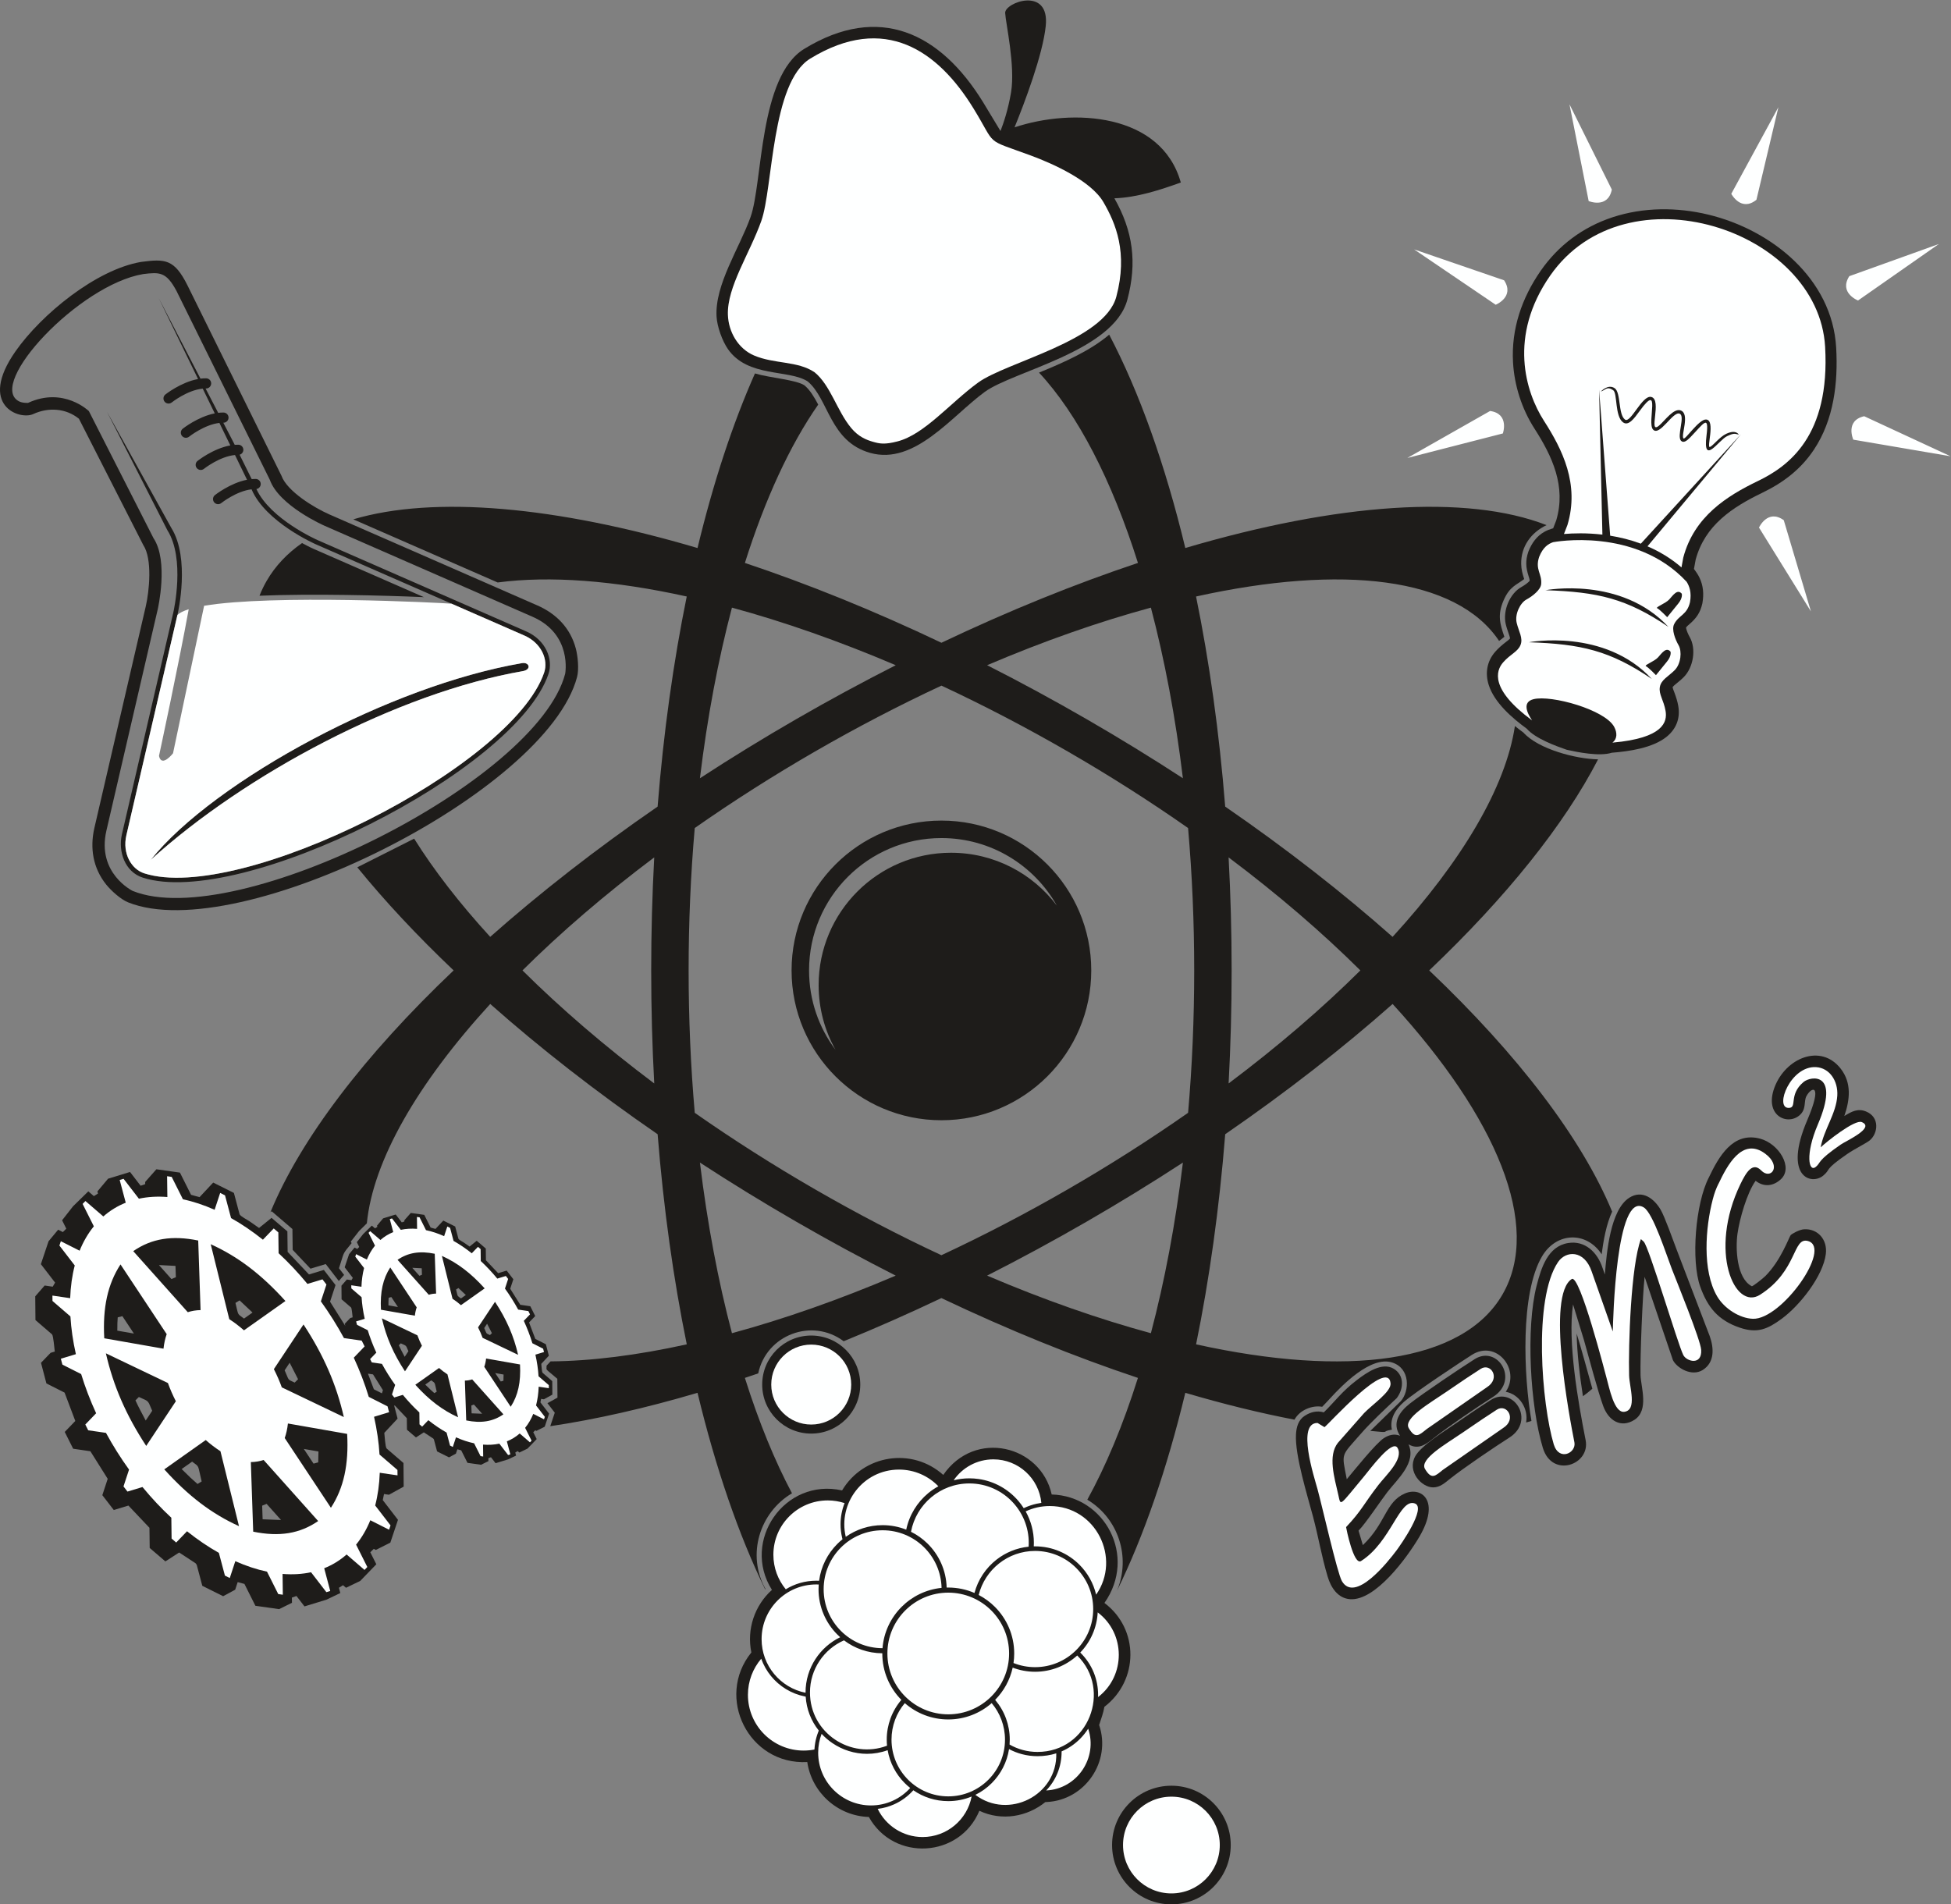 <?xml version="1.0" encoding="UTF-8" standalone="no"?>
<svg
   xmlns:dc="http://purl.org/dc/elements/1.1/"
   xmlns:cc="http://creativecommons.org/ns#"
   xmlns:rdf="http://www.w3.org/1999/02/22-rdf-syntax-ns#"
   xmlns:svg="http://www.w3.org/2000/svg"
   xmlns="http://www.w3.org/2000/svg"
   viewBox="0 0 763.733 745.547"
   height="745.547"
   width="763.733"
   xml:space="preserve"
   id="svg2"
   version="1.1"><rect x="0" y="0" width="763.733" height="745.547" fill="#808080" stroke="none"/><defs
     id="defs6" /><g
     transform="matrix(1.333,0,0,-1.333,0,745.547)"
     id="g10"><g
       transform="scale(0.1)"
       id="g12"><path
         id="path14"
         style="fill:#1e1c1a;fill-opacity:1;fill-rule:evenodd;stroke:none"
         d="m 3608.03,2411.01 c 144.88,108.81 274.88,220.68 386.91,331.93 -112.07,111.28 -242.03,223.17 -386.97,331.99 11.89,-218.81 11.91,-445.1 0.06,-663.92 z M 2149.49,1677.47 c 152.37,41.4 314.24,98.04 480.92,169.12 -195.45,99.15 -391.38,212.29 -574.96,332 21.78,-179.94 53.7,-348.44 94.04,-501.12 z M 1921.25,3074.9 c -144.9,-108.81 -274.89,-220.68 -386.92,-331.93 112.05,-111.28 242.02,-223.17 386.96,-332 -11.89,218.81 -11.91,445.11 -0.04,663.93 z m 843.42,504.48 c -249.84,-116.48 -498.63,-260.12 -724.43,-418.25 -24.01,-274.35 -23.97,-562.04 0.04,-836.38 225.56,-157.95 474.73,-301.85 724.31,-418.22 249.84,116.48 498.63,260.12 724.43,418.25 24.01,274.35 23.97,562.03 -0.04,836.38 -225.56,157.95 -474.72,301.85 -724.31,418.22 z m 615.12,229.06 c -152.39,-41.4 -314.26,-98.04 -480.94,-169.12 195.47,-99.15 391.38,-212.3 574.96,-332 -21.78,179.94 -53.69,348.44 -94.02,501.12 z m 218.26,-1546.6 c 180.84,124.57 345.84,253.44 491.6,382.55 304.9,-333.2 439.39,-650.98 322.85,-852.83 -116.54,-201.85 -459,-244.26 -900,-146.8 38.96,190.8 68.09,398.14 85.55,617.08 z m -699.26,-415.23 c 195.74,99.27 391.19,212.11 575.02,331.98 -21.78,-179.93 -53.67,-348.44 -94.02,-501.12 -152.39,41.41 -314.28,98.03 -481,169.14 z M 2630.47,3639.3 c -195.73,-99.27 -391.19,-212.11 -575.02,-331.99 21.78,179.94 53.69,348.45 94.02,501.13 152.4,-41.41 314.28,-98.03 481,-169.14 z M 2764.63,3183 c 243.03,0 440.04,-197.02 440.04,-440.04 0,-243.04 -197.01,-440.05 -440.04,-440.05 -243.03,0 -440.05,197.01 -440.05,440.05 0,243.02 197.02,440.04 440.05,440.04 z M 4676.19,1514.34 c -8.75,-7.66 -17.95,-14.99 -27.62,-21.97 -9.31,59.56 -17.28,125.42 -18.47,184.12 16.4,-53.68 30.9,-108.05 46.09,-162.15 z m -3638.7,2553.43 c 236.71,70.29 595.08,38.6 1010.9,-84.26 46.43,192.81 103.39,365.63 168.66,512.72 42.84,-13.02 123.38,-18.84 145.93,-35.47 16.06,-13.77 28.16,-33.89 39.79,-56.07 -82.84,-118.8 -155.89,-277.11 -215.27,-464.98 184.73,-61.66 378.84,-140.09 577.18,-234.44 198.31,94.32 392.41,172.79 577.1,234.45 -76.76,242.92 -176.41,436.42 -290.51,558.97 71.86,29.36 150.59,64.14 206.03,111.45 88.52,-168.66 164.52,-381.52 223.54,-626.63 446.25,131.84 826.35,158.71 1060.9,67.22 -45.04,-21.32 -75.69,-62.54 -74.49,-114.49 0.35,-15.99 3.67,-28 8.75,-43.89 -22.41,-17.74 -42.48,-20.79 -60.82,-63.47 -17.99,-41.9 -10.41,-68.13 2.67,-106.05 -5.21,-4.03 -10.39,-7.99 -15.49,-12.24 -125.31,187.82 -460.99,225.34 -889.94,130.53 38.97,-190.8 68.13,-398.07 85.57,-617.02 180.9,-124.59 345.82,-253.49 491.58,-382.63 204.47,223.44 332.32,439.93 359.24,619.2 8.42,-6.82 16.82,-13.22 24.92,-19.14 44.77,-49.52 155.8,-77.7 219.3,-78.7 -99.2,-191.99 -269.65,-404.85 -495.94,-619.89 261.7,-248.68 448.73,-494.46 537.21,-708.39 -17.17,-37.31 -25.67,-84.86 -30.65,-125.47 -44.43,68.09 -132.5,65.98 -175.06,-5.73 -64.47,-108.59 -54.25,-351.07 -31.23,-483.54 -5.17,-1.58 -10.41,-3.1 -15.68,-4.59 7.34,40.68 -19.57,82.82 -59.79,90.19 44.4,65.3 -27.55,154.18 -99.55,108.4 -27.55,-17.53 -167.05,-109.29 -199.96,-138.53 -23.84,-21.15 -41.95,-49.03 -34.86,-81.15 -36.52,-5.49 3.16,-10.19 -63.28,-3.59 l 89.49,87.37 c 25.9,29.52 28.36,96.05 -25.1,113.42 -63.36,20.56 -148.86,-68.66 -181.38,-104.06 -7.8,-8.48 -15.73,-17.1 -24.42,-25.89 -30.58,5.35 -66.6,-10.39 -81.33,-37.87 -101.93,19.62 -209.21,45.96 -320.62,78.88 -53.89,-223.74 -121.93,-420.59 -200.7,-581.499 41.7,99.349 3.78,212.959 -87.05,267.619 54.19,98.41 104.33,217.52 148.63,357.68 -184.73,61.66 -378.83,140.1 -577.18,234.45 -96.86,-46.07 -192.71,-88.36 -286.96,-126.76 -92.94,69.72 -227.1,18.78 -250.91,-94.39 -13.12,-4.52 -26.2,-8.95 -39.23,-13.3 41.49,-131.29 88.09,-244.22 138.36,-338.87 -94.57,-56.01 -134.14,-179.84 -77.84,-281.09 l -1,-1.019 c -77.88,160.109 -145.19,355.429 -198.58,577.189 -153,-45.2 -298.2,-78.05 -432.45,-98.03 l 13.26,39.62 -21.54,27.96 29.46,16.26 -0.48,55.43 c -39.2,33.8 -30.88,22.2 -31.6,38.49 l 11.71,12.56 c 119.56,0.98 254.44,17.91 400.07,50.09 -38.96,190.8 -68.12,398.08 -85.58,617.02 -180.89,124.6 -345.82,253.49 -491.58,382.63 -214.14,-233.99 -344.24,-460.39 -362.37,-644.37 l -22.81,-22.51 -24.23,-30.97 2.32,-4.62 c -29.32,-35.32 -20.8,-25.08 -37.092,-73.73 l 15.062,-19.55 -15.59,-17.86 -38.363,49.74 -44.758,-13.58 -52.312,55.26 -0.758,61.19 -61.019,52.28 -3.493,-2.82 c 88.2,214.32 275.513,460.74 537.893,710.08 -107.44,102.09 -202.25,203.69 -282.87,302.8 l 166.97,84.15 c 58.23,-93.08 133.36,-190.07 223.35,-288.41 145.76,129.12 310.75,257.98 491.6,382.56 17.46,218.94 46.59,426.27 85.55,617.07 -212.8,47.03 -402.64,61.48 -555.23,41.18 l -424.05,185.45 z m 1727.14,-936.1 c 145.6,0 272.48,-80.07 339.08,-198.56 -70.92,94.38 -183.81,155.43 -310.95,155.43 -214.68,0 -388.72,-174.03 -388.72,-388.71 0,-69.08 18.05,-133.93 49.64,-190.15 -48.82,64.98 -77.76,145.74 -77.76,233.28 0,214.67 174.03,388.71 388.71,388.71 z M 783.09,3887 c 25.269,43.77 60.289,80.72 103.976,111.06 20.059,-10.98 33.789,-17.05 34.559,-17.38 l 323.295,-141.47 c -118.74,5.13 -329.471,10.59 -482.846,4.16 5.918,15.04 12.91,29.59 21.016,43.63 v 0" /><path
         id="path16"
         style="fill:#1e1c1a;fill-opacity:1;fill-rule:evenodd;stroke:none"
         d="m 3243.55,885.48 c 0.02,-0.152 0.04,-0.3 0.04,-0.441 102.04,-76.867 100.79,-227.398 -0.33,-304.84 -3.28,-18.879 -9.63,-35.347 -15.45,-53.371 36.27,-106.848 -41.09,-220.738 -153.88,-226.25 l -4.22,-0.199 c -52.48,-42.809 -127.7,-56.777 -193.61,-25.527 -57.69,-138.61 -251.35,-149.973 -324.55,-18.211 -92.2,3.011 -167.75,72.031 -180.85,161.328 -172.12,-9.098 -270.84,190.422 -164.2,321.832 -14.17,69.051 10.05,138.418 60.44,183.808 -90.67,143.561 37.02,329.811 205.97,292.121 63.06,105.38 205.9,127.36 297.14,45.51 92.97,135.07 286.36,87.04 318.47,-57.45 156.17,-4.47 251.17,-180.94 155.03,-318.31 z m -861.24,785.13 c 79.53,0 144,-64.47 144,-144 0,-79.52 -64.47,-143.99 -144,-143.99 -79.53,0 -144,64.47 -144,143.99 0,79.53 64.47,144 144,144 z M 3440.02,348.469 c 96.21,0 174.24,-78 174.24,-174.227 C 3614.26,78.012 3536.23,0 3440.02,0 c -96.23,0 -174.24,78.012 -174.24,174.242 0,96.227 78.01,174.227 174.24,174.227 v 0" /><path
         id="path18"
         style="fill:#1e1c1a;fill-opacity:1;fill-rule:evenodd;stroke:none"
         d="m 2372.13,4472.63 c 61.88,-52.24 64.42,-176.13 183.16,-209.71 130.77,-36.96 239.85,108.56 336.86,179.3 83.14,60.62 378.1,119.03 418.53,270.64 29.09,109.03 16.51,201.43 -38.06,297.74 66.05,2.2 134.78,24.69 195.02,46.4 -57.58,204.45 -317.19,219.01 -488.25,161.98 28.81,70.88 82.82,212.45 91.61,297.85 12.09,117.44 -120.9,69.08 -119.16,38 1.71,-31.09 30.21,-155.44 17.26,-233.16 -8.44,-50.54 -22.32,-91.21 -31.01,-113.48 l -51.2,84.77 c -125.26,203.54 -305.01,291.19 -525.13,156.48 -133.62,-81.78 -121.44,-392.05 -157.6,-493.79 -32.45,-91.27 -105.41,-198.39 -99.85,-292.81 1.73,-29.32 16.61,-70.85 33.27,-94.99 58.23,-84.36 179.62,-59.13 234.55,-95.22 v 0" /><path
         id="path20"
         style="fill:#feffff;fill-opacity:1;fill-rule:evenodd;stroke:none"
         d="m 3027.81,5136.01 c 65.63,-24.18 176.15,-74.27 212.42,-136.44 36.27,-62.18 72.54,-148.53 38.01,-278.06 -34.55,-129.53 -322.97,-191.71 -405.87,-252.16 -82.9,-60.44 -157.16,-151.98 -236.61,-172.7 -38,-9.91 -52.75,-6.67 -71.34,-1.41 -20.26,5.73 -43.48,15.01 -65.1,41.13 -41.44,50.08 -60.45,125.21 -107.08,163.21 -49.7,33.89 -117.96,23.88 -177.76,49.36 -46.82,19.95 -75.24,69.28 -76.91,119.49 -2.74,82.06 63.87,179.31 98.23,275.98 34.35,96.68 29.15,406.41 143.49,476.39 219.49,134.33 375.97,21.98 478.99,-145.44 70.76,-114.98 29.42,-87.73 169.53,-139.35 v 0" /><path
         id="path22"
         style="fill:#1e1c1a;fill-opacity:1;fill-rule:evenodd;stroke:none"
         d="m 3446.64,5067.8 c 0,0 -35.39,126.08 -202.93,155.43 -120.31,21.09 -224.14,-7.7 -273.1,-25.61 l -1.94,-4.59 c 10.2,-3.87 20.49,-7.57 30.8,-11.23 153.15,9.65 326.19,-62.7 326.74,-62.92 -119.84,36.63 -216.8,54.49 -298.75,52.98 4,-1.43 7.99,-2.88 11.95,-4.34 70.8,-26.09 176.49,-74.75 222.58,-139.81 30.43,-0.12 89.73,5.88 184.65,40.09 v 0" /><path
         id="path24"
         style="fill:#1e1c1a;fill-opacity:1;fill-rule:evenodd;stroke:none"
         d="m 5018.07,2134.4 c 28.84,60.31 70.15,135.89 150.78,114.4 54.92,-14.65 98.28,-84.77 60.92,-119.2 -22.52,-20.74 -50.02,-23.52 -74.07,-4.54 -25.52,-35.23 -47.3,-112.59 -53.28,-155.27 -6.05,-43.42 -2.85,-131 41.86,-154.24 2.77,-1.44 33.67,23.44 40.19,29.97 45.65,45.59 69.75,114.95 74.08,119.83 3.64,4.09 25.43,16.54 39.61,17.34 39.65,2.23 68.99,-29.91 63.68,-72.67 -7.99,-64.36 -76,-150.88 -129.54,-190.13 -41.54,-30.44 -71.23,-43.84 -123.49,-26.03 -62.79,21.38 -93.83,59.13 -115.7,119.96 -27.62,76.8 -14.16,244.44 24.96,320.58 z m -311.92,-265.26 6.78,-19.26 c 5.33,64.32 15.9,189.93 71.78,225.47 38.14,24.26 72.93,-2.53 92.09,-35.26 12.03,-20.55 36.7,-90.22 46.77,-116.63 l 97.39,-254.77 c 12.28,-34.42 14.96,-76.66 -20.32,-99.09 -32.28,-20.53 -76.19,5.45 -87.79,28.75 l -83.1,244.7 c -6.12,-52.47 -13.52,-235.14 -12.02,-288.97 0.96,-34.59 25.71,-103.28 -18.1,-131.14 -39.28,-24.96 -75.98,-2.59 -91.74,41.17 -16.76,46.49 -41.44,141.1 -56.19,192.77 l -32.15,105.22 c -16.35,-108.82 14.53,-285.22 36.91,-398.63 14.32,-72.57 -98.26,-112.95 -125.64,-22.75 -37.07,122.08 -50.53,351.33 -18.14,476.77 13.45,52.13 32.61,114.92 92.18,124.79 49.85,8.26 86.45,-27.45 101.29,-73.14 z m -328.26,-387.78 c 66.9,42.52 132.54,-60.94 54.63,-110.47 -43.85,-27.89 -134.22,-89.07 -174.53,-121.18 -14.86,-11.82 -28.93,-24.92 -49.03,-25.08 -34.08,-0.28 -77.36,46.47 -53.04,91.1 17.34,31.87 88.34,75.55 118.51,96.27 34.14,23.43 68.52,47.14 103.46,69.36 z m 1038.26,833.99 c 21.23,13.01 39.26,23.3 63.87,13.26 40.92,-16.72 35.19,-64.39 10.74,-84.83 -9.63,-8.07 -44.47,-25.04 -66.27,-40.1 -70.84,-48.95 -46.17,-43.15 -70.33,-63.38 -34.3,-28.71 -118.81,-5.09 -46.64,163.38 45.82,106.96 13.11,98.93 -2.58,70.22 -8.59,-15.71 0.88,-38.71 -20.88,-56.91 -36.29,-30.38 -103.53,0.28 -73.1,82.03 32.28,86.81 136.48,130.75 194.94,54.87 32.17,-41.74 26.66,-90.91 10.25,-138.54 z M 4111.41,1376.3 c -24.57,37.53 -1.82,70.38 28.77,94.38 38.57,30.26 147.4,103.25 190.19,130.47 67.09,42.66 133.09,-60.6 54.08,-110.82 -45.9,-29.19 -131.11,-86.84 -173.45,-120.49 -21.55,-17.13 -44.32,-36.39 -74.57,-18.79 23.78,-53.5 -32.78,-102.15 -61.94,-139.88 -20.11,-26.03 -64.55,-93.18 -84.94,-113.57 l 12.68,-42.52 c 68.08,64.67 65.99,126.84 123.69,151.78 47.71,20.62 105.06,-20.59 42.07,-127.57 -36.13,-61.36 -129.06,-188.329 -203.17,-183.001 -36.28,2.602 -56.36,34.313 -65.84,66.031 -18.53,62.09 -26.81,115.26 -43.12,176.72 -16.06,60.6 -53.59,180.16 -49.98,241.56 1.27,21.4 6.91,42.38 26.25,54.67 17.19,10.93 36.01,15.54 55.37,9.65 34.16,33.41 52.75,61.1 97.66,95.28 27.34,20.82 73.08,53.51 107.54,33.01 30.72,-18.27 30.97,-57.13 9.08,-86.35 -34.14,-32.17 -74.98,-69.77 -105.32,-104.63 -58.82,-67.64 -57.01,-53.61 -41.4,-133.57 21.07,25.18 85.84,106.01 109,120.73 14.87,9.45 30.61,13.62 47.35,6.91 v 0" /><path
         id="path26"
         style="fill:#feffff;fill-opacity:1;fill-rule:evenodd;stroke:none"
         d="m 5042.58,1785.84 c -44.36,75.79 -34.16,202.63 -12.85,284.45 4.66,18.13 10.35,33.45 16.79,45.99 l -0.09,-0.47 c 24.82,52.35 69.31,139.44 137.36,88.93 49.84,-37 16.31,-78.06 -11.7,-49.32 -24.94,25.6 -43.81,-4.19 -61.13,-40.2 -94.87,-197.1 -17,-372.31 57.54,-324.92 111.32,70.78 95.21,170.62 140.97,157.86 71.99,-20.05 -77.56,-231.02 -161.76,-228.36 -38.32,1.2 -83.67,29.4 -105.13,66.04 z m -479.61,-435.35 c -35.43,118.16 -61.25,426.82 12.44,535.89 22.93,33.96 77.15,36.68 98.91,-27.98 l 61.93,-175.95 c 0.68,29.29 9.14,414.01 90.94,364.42 27.42,-16.61 66.33,-139.13 82.36,-180.6 13.97,-36.07 84.65,-209.08 86.23,-237.94 2.58,-46.44 -42.97,-34.21 -52.58,-14.87 -16.46,33.08 -100.88,318.16 -116.15,332.85 l -8.3,7.49 c -29.41,-78.57 -37.03,-311.76 -34.61,-400.66 0.94,-34.38 24.38,-101.5 -14.08,-106.53 -30.22,-3.96 -44.14,71.25 -52.21,99.55 -3.03,10.6 -78.46,305.45 -102.15,290.38 -74.96,-47.66 -6.72,-405.67 7.8,-479.57 6.07,-30.82 -44.57,-56.73 -60.53,-6.48 z m -167.05,102.52 c 29.22,18.58 59.18,-27.95 18.57,-53.77 L 4237.05,1276 c -21.35,-17.01 -32.81,-30.49 -52.38,2.91 -16.82,28.73 62.28,73.48 108.79,105.39 45.68,31.41 79.78,54.29 102.46,68.71 z m -47.52,119.78 c 29.51,18.77 59.55,-27.71 18.03,-54.11 L 4190.1,1396.14 c -22.62,-17.91 -33.65,-30.6 -53.09,2.61 -16.74,28.59 63.19,74.01 108.97,105.5 45.58,31.35 79.76,54.14 102.42,68.54 z m 998.32,650.54 c 16.83,16.08 100.04,82.58 120.58,74.17 40.49,-16.53 -45.84,-55.07 -61.91,-66.17 -70.9,-49.01 -57.17,-52.18 -72.79,-65.26 -20.84,-17.45 -32.13,35.81 5.8,124.39 66.56,155.41 -20.47,142.74 -41.94,124.79 -45.8,-38.31 -16.21,-77.23 -44.86,-76.08 -40.41,1.63 6.6,124.08 81.54,119.74 39.63,-2.3 65.02,-40.41 62.37,-83.95 -3.24,-52.83 -39.59,-99.82 -48.79,-151.63 z M 3940.7,949.41 c -13.32,22.762 -58.04,220.37 -71.58,269.91 -9.69,35.52 -62.23,195.39 0.14,194.48 l 20.31,-12.25 c 11.93,8.17 186.78,204 193.98,128.88 2.41,-24.98 -52.51,-61.39 -78.45,-88.34 l 0.27,0.17 -76.52,-86.85 c -29.57,-38.02 -10.59,-100.62 1.42,-153.31 7.66,-33.66 1.53,-33.91 76.86,56.5 16.03,19.25 81.5,108.38 96.91,82.05 18.95,-32.37 -33.75,-79.92 -56.15,-108.93 -43.89,-56.83 -48.87,-75.02 -94.9,-123.7 0.58,-4.5 22.4,-113.372 43.94,-99.67 88.7,56.39 112.72,185.37 158.05,169.11 34.98,-12.54 -42.13,-122.23 -53.87,-137.9 -25.43,-34.01 -122.03,-155.681 -160.41,-90.15 v 0" /><path
         id="path28"
         style="fill:#1e1c1a;fill-opacity:1;fill-rule:evenodd;stroke:none"
         d="m 4483.77,3452.74 c -43.36,31.55 -95.33,76.66 -111.89,128.58 -11.14,34.86 -5.14,69.94 19.14,97.56 9.29,10.58 19.25,19.16 30.31,27.78 3.59,2.82 10.15,7.48 12.93,11.05 0.1,0.12 0.17,0.23 0.25,0.35 -0.17,2.76 -2.11,8.44 -2.85,10.63 -3.52,10.49 -7.27,20.44 -9.8,31.28 -9.16,38.95 11.48,90.35 47.07,109.63 5.66,3.06 18.63,11.61 23.26,17.87 -0.24,4.75 -1.99,9.51 -3.4,13.95 -8.03,25.31 -9.36,44.79 -0.76,70.56 l 0.33,0.98 0.37,0.95 c 9.47,23.96 24.06,44.62 46.88,57.38 7.48,4.18 15.21,7.16 23.41,9.53 0.67,0.19 1.37,0.37 2.09,0.56 l 9.12,23.55 c 29.22,99.43 -11.11,187.04 -64.18,269.58 -36.93,57.45 -58.96,126.17 -62.79,194.3 -5.53,97.95 25.78,189.05 81.35,269.05 52.07,75 124.34,128.54 210.98,157.08 90.39,29.77 189.12,29.92 281.17,7.72 185.95,-44.84 363.9,-188.21 375.47,-390.68 5.88,-102.92 -6.9,-211.65 -65.18,-299.35 -38.5,-57.91 -89.9,-96.98 -151.84,-126.87 -88.73,-42.82 -168.43,-95.81 -195.6,-196.31 l -5,-27.54 c 0.98,-1.28 1.95,-2.53 2.79,-3.65 5.02,-6.84 9.51,-13.78 13.24,-21.43 11.59,-23.81 13.34,-49.14 8.79,-75 l -0.17,-1.02 -0.24,-1 c -6.13,-26.46 -17.44,-42.38 -37.52,-59.76 -3.51,-3.05 -7.48,-6.19 -10.17,-10.12 0.68,-7.76 7.26,-21.83 10.49,-27.39 20.23,-35 11.03,-89.64 -17.15,-118.07 -7.83,-7.91 -16.23,-14.45 -24.71,-21.55 -1.78,-1.48 -6.39,-5.31 -7.99,-7.57 0,-0.14 0.02,-0.28 0.02,-0.43 0.51,-4.49 3.67,-11.89 5.28,-16.17 4.9,-13.13 8.92,-25.66 11.32,-39.54 6.21,-35.96 -6.13,-67.5 -34.72,-90.37 -40.67,-32.54 -108.99,-42.51 -160.47,-46.53 -36.31,-11.56 -100.8,1.69 -130.2,8.22 l -2.09,0.46 -2.03,0.7 c -28.45,9.79 -90.41,32.2 -115.31,61.05 v 0" /><path
         id="path30"
         style="fill:#feffff;fill-opacity:1;fill-rule:evenodd;stroke:none"
         d="m 4489.86,3706.73 c 0.65,0.1 221.68,42.3 360.92,-107.77 -123.16,83.5 -207.23,102.63 -360.92,107.77 z m 48.89,152.85 c 0.64,0.11 221.66,42.3 360.92,-107.77 -123.19,83.51 -207.23,102.64 -360.92,107.77 z m 400,-10.22 c 0,0 3.75,-12 -10.49,-29.25 -14.26,-17.26 -32.24,-39.75 -32.24,-39.75 0,0 -22.52,23.25 -29.26,26.24 -6.76,3.01 24.37,13.89 35.25,25.88 10.88,12 24.01,31.88 36.74,16.88 z m -32.99,-170.25 c 0,0 3.75,-12 -10.51,-29.25 -14.25,-17.25 -32.24,-39.75 -32.24,-39.75 0,0 -22.5,23.25 -29.26,26.25 -6.74,3 24.38,13.88 35.25,25.87 10.88,12 24.01,31.88 36.76,16.88 z m -344.82,321.54 c -13.69,-4.73 -29.49,-14.2 -40.98,-43.25 -12.4,-37.23 8.63,-49.24 6,-79.5 -1.49,-17.24 -25.49,-36 -43.5,-45.75 -17.99,-9.75 -34.49,-42.75 -28.5,-68.25 6,-25.5 19.5,-45.01 11.25,-65.26 -8.26,-20.25 -29.25,-26.25 -51.01,-51 -21.35,-24.3 -39.22,-78.97 85.04,-170.38 -14.73,21.61 -29.71,53.8 4.22,62.28 52.32,13.08 209.98,-30.98 236.83,-81.24 9.59,-17.95 8.89,-35.53 -4.98,-46.35 150.3,13.18 161.39,61.38 155.92,93.01 -5.6,32.46 -20.39,48.56 -16.84,70.14 3.56,21.57 25.26,31.16 43.7,49.76 18.43,18.6 21.62,55.36 11.36,73.08 -10.25,17.72 -20.91,46.26 -13.18,61.75 13.57,27.16 37.79,26.41 46.66,64.63 5.12,29.13 -1.76,47.06 -9.86,60.02 -150.65,162.35 -390.86,116.53 -392.13,116.31 v 0" /><path
         id="path32"
         style="fill:#feffff;fill-opacity:1;fill-rule:evenodd;stroke:none"
         d="m 5474.45,4370.59 253.52,-117.55 -285.47,48.69 c 0,0 -24.92,55.89 31.95,68.86 z m -43.67,411.32 263.01,94.47 -237.36,-165.92 c 0,0 -57.02,22.25 -25.65,71.45 z m -272.71,224.38 64.47,271.91 -138.34,-254.41 c 0,0 28.5,-54.17 73.87,-17.5 z m -424.69,29.98 -124.32,250.28 56.33,-284.06 c 0,0 56.54,-23.42 67.99,33.78 z m -316.35,-266.48 -264.3,90.76 239.65,-162.57 c 0,0 56.7,23.06 24.65,71.81 z m -41.13,-383.8 -243.01,-138 280.51,72 c 0,0 20.25,57.75 -37.5,66 z m 862.44,-320.76 79.75,-267.83 -152.5,246.19 c 0,0 25.39,55.68 72.75,21.64 z m -537.21,377.88 c 0.04,0.08 21.1,23.22 40.8,9.62 18.54,-12.8 9.67,-76.64 30.16,-92 16.29,-12.22 50.39,72.58 76.87,66.5 33.5,-7.68 -10.62,-113.25 23.44,-83.93 17.15,14.76 42.6,51.52 62.97,44.4 28.58,-9.97 -0.06,-74.05 8.58,-82.41 5,-4.84 45.44,56.86 66.19,55.69 28.84,-1.63 0.04,-85.68 11.66,-80.56 9.39,4.14 27.99,29.32 47.44,38.46 29.18,13.7 36.91,-2.24 36.95,-2.28 -11.09,2.24 -12.81,5.57 -34.22,-4.49 -24.96,-11.72 -71.79,-88.67 -60.52,1.48 8.12,64.93 -8.97,34.99 -47.52,-4.86 -10.57,-10.92 -19.98,-17.32 -26.94,-10.59 -14.22,13.75 13.32,73.8 -4.9,80.15 -19.71,6.88 -58.85,-68.72 -77.89,-46.55 -18.18,21.13 25.41,142.92 -39.04,54.34 -16.41,-22.56 -33.01,-45.34 -49.05,-33.31 -24.31,18.24 -15.93,85.36 -28.71,94.19 -18.32,12.64 -22.34,0.77 -36.27,-3.85 z m -149.06,340.04 c -123.3,-177.54 -72.01,-342 -18.01,-426 54.01,-84 105,-186 69.01,-306 l -10.26,-26.47 c 26.78,2.26 66.86,3.55 112.89,-1.82 l -9.7,425.76 32.55,-428.92 c 28.83,-4.63 59.4,-12.02 90.08,-23.41 l 294.36,321.82 -274.85,-329.64 c 34.3,-14.71 68.34,-34.76 99.83,-61.91 l 5.21,28.65 c 32.03,121.13 128.81,181.44 218.75,224.84 89.93,43.4 212.87,131.8 197.86,394.34 -19.69,344.38 -584.65,529.99 -807.72,208.76 v 0" /><path
         id="path34"
         style="fill:#1e1c1a;fill-opacity:1;fill-rule:evenodd;stroke:none"
         d="m 389.68,2976.42 c 0,0 -106.172,51.49 -77.219,176.97 28.957,125.48 150.836,650.49 150.836,650.49 0,0 32.558,140.99 -12.484,208.55 L 260.98,4385.65 c 0,0 -74,72.4 -178.562,24.13 0,0 -16.055,-1.19 -27.305,4.89 -93.867,50.71 176.282,341.51 365.36,373.42 48.023,5.63 67.629,7.32 98.066,-50.05 91.125,-184.8 182.379,-369.52 273.844,-554.15 27.269,-76.48 159.781,-134.6 159.781,-134.6 0,0 493.836,-215.94 611.756,-267.68 117.92,-51.75 95.77,-167.65 95.77,-167.65 -83.42,-316.48 -966.389,-759.72 -1270.01,-637.54 z m -18.547,163.53 c -12.477,-54.06 15.129,-99.81 52.285,-111.77 281.09,-90.46 1079.912,310.97 1174.552,589.49 12.94,38.08 -8.35,87.01 -58.09,108.8 l -612.208,267.89 c -1.734,0.77 -148.047,65.16 -188.922,161.55 -44.613,-5.18 -88.789,-40.29 -88.926,-40.39 -6.472,-5.15 -15.894,-4.08 -21.039,2.4 -5.14,6.47 -4.066,15.89 2.403,21.03 0.144,0.12 44.496,35.36 94.222,45.04 l -35.305,72.66 c -45.402,-4.18 -91.14,-40.52 -91.281,-40.64 -6.469,-5.14 -15.89,-4.07 -21.035,2.41 -5.148,6.47 -4.074,15.88 2.402,21.03 0.145,0.12 45.684,36.3 96.204,45.42 l -32.094,66.05 c -44.633,-5.17 -88.84,-40.3 -88.981,-40.4 -6.472,-5.15 -15.89,-4.08 -21.039,2.4 -5.14,6.47 -4.066,15.89 2.403,21.03 0.148,0.12 44.367,35.25 93.996,45 l -35.321,72.68 c -45.316,-4.29 -90.894,-40.5 -91.039,-40.62 -6.468,-5.14 -15.886,-4.06 -21.035,2.41 -5.144,6.47 -4.07,15.88 2.403,21.03 0.152,0.12 45.542,36.19 95.976,45.37 l -115.68,238.06 122.766,-236.95 c 5.535,0.71 11.117,1.07 16.68,1 8.254,-0.1 14.863,-6.87 14.765,-15.12 -0.097,-8.25 -6.867,-14.86 -15.117,-14.77 h -1.363 l 37.043,-71.49 c 5.203,0.63 10.441,0.95 15.668,0.88 8.254,-0.1 14.863,-6.87 14.765,-15.12 -0.093,-8.25 -6.867,-14.86 -15.117,-14.76 h -0.289 l 30.863,-59.58 2.676,-5.41 c 3.531,0.28 7.071,0.42 10.61,0.37 8.25,-0.1 14.855,-6.87 14.761,-15.12 -0.082,-6.83 -4.734,-12.54 -11.019,-14.25 l 35.429,-71.6 c 3.938,0.35 7.883,0.52 11.825,0.46 8.25,-0.09 14.863,-6.86 14.761,-15.11 -0.086,-7.43 -5.586,-13.53 -12.699,-14.6 41.289,-89.03 178.418,-149.37 180.071,-150.1 l 612.157,-267.89 c 57.48,-25.19 80.18,-81.92 65.42,-125.34 -96.92,-285.29 -903.136,-690.6 -1191.304,-597.93 -52.688,16.94 -72.969,76.66 -61.238,127.49 l 150.855,651.04 c 1.297,5.61 35.422,158.29 -17.394,241.85 l -0.313,0.53 -176.937,347.19 188.843,-341.07 c 55.969,-89.29 19.344,-249.29 18.825,-251.56 L 371.133,3139.95 Z m 71.773,-72.1 c 90.903,114.24 270.176,245.35 477.364,355.11 195.68,103.65 416.66,188.53 611.9,222.36 21.55,4.21 30.07,-18.04 3.97,-23.23 C 1167.2,3558.16 719.855,3318.93 442.906,3067.85 Z M 231.801,4363.22 c -38.653,31.26 -90.34,33.96 -134.223,13.71 -39.996,-18.46 -163.738,24.85 -51.914,184.47 75.941,108.41 236.774,240.08 368.789,262.37 70.453,9.16 97.332,9.01 136.539,-69.73 l 275.473,-557.99 c 16.473,-46.2 97.48,-94.85 140.211,-113.62 203.904,-89.28 407.944,-178.24 611.784,-267.69 56,-24.58 97.01,-67.14 112.62,-126.86 5.92,-22.64 9.56,-60.54 3.59,-83.14 C 1605.29,3266 701.188,2812.28 376.168,2942.86 c -21.664,8.71 -49.902,34.29 -64.52,52.55 -38.429,48.03 -48.148,106.73 -34.441,166.11 50.051,216.89 100.684,433.64 150.836,650.5 10.496,45.46 19.855,139.55 -7.336,180.34 l -188.906,370.86 v 0" /><path
         id="path36"
         style="fill:#feffff;fill-opacity:1;fill-rule:evenodd;stroke:none"
         d="m 442.906,3067.85 c 90.903,114.24 270.176,245.35 477.364,355.11 195.68,103.65 416.66,188.53 611.9,222.36 21.55,4.21 30.07,-18.04 3.97,-23.23 C 1167.2,3558.16 719.855,3318.93 442.906,3067.85 Z m 883.324,752.11 c -33.74,2.9 -526.535,27.81 -726.816,-6.07 l -91.289,-433.2 c 0,0 -33.391,-43.22 -41.246,-7.86 0,0 58.613,272.29 87.258,430.81 -15.563,-4.86 -26.969,-10.48 -33.145,-16.98 L 371.133,3139.95 c -12.477,-54.06 15.129,-99.81 52.285,-111.77 281.09,-90.46 1079.912,310.97 1174.552,589.49 12.94,38.08 -8.35,87.01 -58.09,108.8 l -213.65,93.49 v 0" /><path
         id="path38"
         style="fill:#1e1c1a;fill-opacity:1;fill-rule:evenodd;stroke:none"
         d="m 1140.85,1772.25 c 0.11,2.94 0.28,6.06 0.53,9.35 l 7.83,2.04 19.38,-29.27 -27.9,4.91 0.16,12.97 z m 30.33,-130.17 5.74,5.65 c 12.1,-5.8 14.93,-4.92 18.47,-13.96 l 3.95,-9.19 -10.89,-16.42 c -5.97,11.27 -11.96,22.31 -17.27,33.92 z m 92.63,-130.1 -14.97,14.62 17.62,12.46 c 13.18,-9.9 8.79,-4.07 16.04,-33.32 l -6.95,-4.27 c -3.88,3.33 -7.8,6.84 -11.74,10.51 z m 121.05,-66.15 -0.66,19.23 7.47,3 24.24,-27.12 -30.93,1.19 -0.12,3.7 z m 85.72,89.88 -16.36,24.71 24.63,-4.32 -0.43,-18.28 -7.84,-2.11 z m -47.27,158.84 7.13,10.75 14.13,-27.68 -5.73,-5.69 c -13.33,6.37 -8.66,2.76 -16.84,20.65 l 1.31,1.97 z m -81.62,101.15 c -0.54,2.44 -1.27,5.74 -2.37,10.21 l 6.98,4.22 21.68,-20.45 -14.29,-10.1 c -9.23,6.99 -9.69,5.57 -12,16.12 z m -110.03,50.36 -20.99,23.49 27.81,-1.41 0.65,-19.06 -7.47,-3.02 z M 344.773,1707.65 c 0.188,5.14 0.497,10.58 0.934,16.32 l 13.672,3.58 33.859,-51.14 -48.746,8.56 0.281,22.68 z m 52.969,-227.41 10.039,9.88 c 21.149,-10.13 26.086,-8.59 32.262,-24.39 l 6.895,-16.06 -19.012,-28.67 c -10.438,19.69 -20.883,38.97 -30.184,59.24 z m 161.832,-227.25 -26.156,25.52 30.793,21.78 c 23.016,-17.29 15.344,-7.12 28,-58.22 l -12.137,-7.45 c -6.777,5.82 -13.613,11.95 -20.5,18.37 z m 211.449,-115.58 -1.136,33.59 13.043,5.26 42.34,-47.39 -54.024,2.09 -0.223,6.45 z m 149.754,157.02 -28.586,43.16 43.02,-7.54 -0.742,-31.92 -13.692,-3.7 z m -82.574,277.49 12.445,18.77 24.68,-48.37 -10,-9.93 c -23.281,11.13 -15.137,4.81 -29.422,36.07 l 2.297,3.46 z m -142.59,176.67 c -0.941,4.28 -2.211,10.04 -4.136,17.83 l 12.199,7.41 37.863,-35.75 -24.961,-17.64 c -16.125,12.21 -16.926,9.74 -20.965,28.15 z m -192.211,88 -36.66,41.04 48.574,-2.48 1.133,-33.31 -13.047,-5.25 z m 577.198,-277.92 14.82,-2.17 29.15,-46.36 -3.06,-9.27 -23.58,11.91 -17.33,45.89 z m 26.65,434.7 0.96,-3.6 -6.93,-4.34 -9.31,8.03 -25.69,-25.1 -18.4,-23.54 7.07,-14.1 -5.78,-5.73 -7.92,4 -16.14,-19.43 -12.9,-38.52 23.91,-31.03 -4.01,-6.84 -13.52,1.97 -15.85,-18.17 0.35,-39.92 27.91,-24.06 c 2.39,-3.04 3.74,-23.12 4.58,-28.89 l -7.02,-2.13 -16.14,-16.77 1.72,-6.53 -44.87,71.38 16.062,48.79 -34.262,44.43 -43.691,-13.26 -62.699,66.24 -0.75,60.21 -46.442,39.79 -36.722,-29.68 -28.774,20.09 c -5.691,3.71 -25.476,14.02 -28.402,19.99 l -16.688,62.8 -60.828,30.39 -40.113,-42.84 -24.852,6.89 -32.711,65.24 -69.136,9.78 -32.938,-37.27 0.071,-6.42 -13.407,-4.67 -31.136,40.43 -64.465,-19.74 -31.309,-37.33 1.672,-6.28 -12.098,-7.58 -16.265,14.02 -44.875,-43.86 -32.157,-41.11 12.348,-24.63 -10.078,-10.02 -13.848,7 -28.183,-33.95 -22.535,-67.28 41.757,-54.21 -6.992,-11.95 -23.625,3.45 -27.679,-31.74 0.601,-69.76 48.762,-42.03 c 4.156,-5.3 6.535,-40.37 7.996,-50.46 l -12.262,-3.71 -28.207,-29.29 15.906,-60.58 53.375,-26.97 31.446,-83.26 -30.992,-32.24 24.699,-49.34 50.57,-7.37 50.91,-80.99 -15.812,-48 33.629,-43.6 42.976,13.04 61.77,-65.26 0.738,-59.24 46.059,-39.47 40.445,26.12 48.164,-31.56 3.406,-4.499 16.406,-61.742 61.227,-30.571 35.344,19.102 7.351,22.32 19.832,-5.359 32.176,-64.172 69.606,-9.848 37.781,18.641 -0.188,15.308 13.411,4.668 23.554,-30.566 64.871,19.879 40.332,19.328 -4.113,15.473 12.091,7.597 8.78,-7.57 41.66,20.063 47.34,48.957 -17.66,35.191 10.08,10.02 6.16,-3.1 42.6,21.49 22.39,66.88 -44.6,57.91 c 1.24,5.95 2.42,11.91 3.6,17.89 l 14.51,-2.12 43.28,23.88 -0.6,69.36 -49.6,42.76 c -4.13,5.28 -5.67,37.85 -6.72,45.81 l 39,41.82 -9.99,38.05 1.76,0.52 35.36,-37.36 0.42,-33.91 26.36,-22.58 23.16,14.94 27.57,-18.07 1.94,-2.57 9.4,-35.34 35.05,-17.51 20.23,10.94 4.21,12.77 11.35,-3.06 18.42,-36.73 39.85,-5.65 21.63,10.68 -0.11,8.77 7.67,2.66 13.49,-17.5 37.13,11.38 23.09,11.06 -2.35,8.87 6.92,4.35 5.02,-4.34 23.85,11.49 27.1,28.02 -10.11,20.15 5.78,5.73 3.52,-1.78 24.38,12.31 12.82,38.28 -25.53,33.15 c 0.71,3.41 1.38,6.82 2.06,10.25 l 8.31,-1.21 24.77,13.67 -0.34,39.7 -28.39,24.48 c -2.37,3.02 -3.25,21.67 -3.85,26.23 l 22.32,23.93 -8.82,33.64 -31.06,15.69 -18.27,48.37 18.04,18.77 -14.42,28.78 -29.42,4.29 -29.59,47.07 9.21,27.93 -19.62,25.43 -25.01,-7.59 -35.89,37.92 -0.43,34.46 -26.58,22.78 -21.03,-16.99 -16.47,11.51 c -3.26,2.12 -14.59,8.01 -16.26,11.44 l -9.55,35.95 -34.82,17.39 -22.96,-24.52 -14.23,3.94 -18.72,37.35 -39.58,5.6 -18.86,-21.33 0.05,-3.68 -7.68,-2.67 -17.82,23.14 -36.91,-11.31 -17.92,-21.36 v 0" /><path
         id="path40"
         style="fill:#feffff;fill-opacity:1;fill-rule:evenodd;stroke:none"
         d="M 353.863,1879.51 C 316.23,1821.46 301.188,1752.98 306.184,1662.52 L 480.129,1632 c 1.703,15.78 4.922,29.93 9.379,42.71 l -135.645,204.8 z m 75.528,-533.05 c -59.063,90.02 -96.442,175.83 -118.438,271.91 l 182.149,-87.19 c 6.668,-18.55 14.511,-36.35 23.308,-53.52 l -87.019,-131.2 z m 53.05,-68.87 c 70.454,-78.16 139.707,-130.79 219.422,-166.79 l -54.484,220.06 c -15.117,9.75 -29.473,20.77 -43.184,32.83 l -121.754,-86.1 z M 934.348,1125.8 c -53.778,-37.09 -113.993,-46.93 -190.774,-31.2 l -6.933,204.34 c 13.675,0.24 26.125,2.4 37.543,6.15 L 934.348,1125.8 Z m 37.437,38.96 c 37.635,58.06 52.675,126.55 47.685,217.01 l -173.947,30.5 c -1.707,-15.77 -4.918,-29.92 -9.378,-42.7 l 135.64,-204.81 z m -80.508,538.36 c 59.067,-90.01 96.438,-175.82 118.433,-271.89 l -182.144,87.18 c -6.671,18.54 -14.507,36.34 -23.304,53.51 l 87.015,131.2 z m -53.047,68.89 c -70.457,78.14 -139.707,130.78 -219.425,166.78 l 54.488,-220.06 c 15.113,-9.76 29.477,-20.77 43.184,-32.82 l 121.753,86.1 z m -446.925,146.47 c 53.777,37.09 113.988,46.93 190.769,31.2 l 6.934,-204.34 c -13.672,-0.23 -26.121,-2.39 -37.543,-6.14 l -160.16,179.28 z m 754.745,-47.84 c -21.54,-33.24 -30.15,-72.44 -27.29,-124.22 l 99.57,-17.47 c 0.98,9.04 2.82,17.13 5.37,24.45 l -77.65,117.24 z m 43.24,-305.14 c -33.81,51.52 -55.21,100.65 -67.8,155.65 l 104.27,-49.91 c 3.82,-10.63 8.31,-20.81 13.34,-30.64 l -49.81,-75.1 z m 30.37,-39.44 c 40.33,-44.73 79.97,-74.86 125.61,-95.47 l -31.19,125.97 c -8.66,5.59 -16.88,11.9 -24.72,18.79 l -69.7,-49.29 z m 258.69,-86.88 c -30.78,-21.23 -65.25,-26.87 -109.21,-17.86 l -3.97,116.98 c 7.83,0.13 14.96,1.36 21.5,3.5 l 91.68,-102.62 z m 21.43,22.3 c 21.54,33.23 30.16,72.44 27.3,124.22 l -99.58,17.47 c -0.97,-9.03 -2.81,-17.13 -5.37,-24.45 l 77.65,-117.24 z m -46.08,308.19 c 33.8,-51.53 55.2,-100.66 67.79,-155.66 l -104.26,49.91 c -3.83,10.62 -8.31,20.81 -13.35,30.64 l 49.82,75.11 z m -30.37,39.43 c -40.33,44.74 -79.98,74.86 -125.61,95.47 l 31.19,-125.98 c 8.65,-5.57 16.88,-11.88 24.72,-18.79 l 69.7,49.3 z m -255.84,83.85 c 30.78,21.23 65.25,26.86 109.2,17.85 l 3.97,-116.96 c -7.82,-0.14 -14.95,-1.38 -21.49,-3.53 l -91.68,102.64 z m -50.32,58.32 c 11.39,10.01 24.04,17.68 37.69,23.13 l -10.17,38.23 c 2.15,0.7 4.31,1.35 6.5,1.96 l 25.78,-33.47 c 15.14,3.25 31.19,4.17 47.87,2.82 l -0.44,34.97 c 2.57,-0.33 5.14,-0.7 7.72,-1.12 l 18.9,-37.69 c 17.38,-3.67 35.23,-9.57 53.25,-17.6 l 9.34,28.36 c 2.72,-1.33 5.43,-2.72 8.15,-4.12 l 10.15,-38.19 c 17.94,-10.1 35.89,-22.25 53.54,-36.34 l 18.2,18.93 c 2.59,-2.19 5.17,-4.41 7.75,-6.67 l 0.43,-35.01 c 16.67,-15.47 32.93,-32.7 48.5,-51.61 l 25.24,7.66 6.67,-8.67 -9.33,-28.32 c 14.46,-20.06 27.4,-40.75 38.79,-61.72 l 29.88,-4.35 c 1.65,-3.23 3.27,-6.46 4.86,-9.69 l -18.2,-18.94 c 10.11,-21.95 18.52,-44.02 25.18,-65.86 l 31.53,-15.94 c 0.91,-3.29 1.79,-6.58 2.62,-9.86 l -25.27,-7.68 c 4.88,-21.7 7.97,-42.98 9.18,-63.47 l 30.15,-25.98 c 0.07,-3.04 0.11,-6.05 0.11,-9.05 l -29.85,4.36 c -0.68,-19.41 -3.24,-37.86 -7.69,-55 l 25.79,-33.48 c -0.77,-2.45 -1.57,-4.88 -2.41,-7.28 l -31.55,15.96 c -6.16,-15.18 -14.12,-28.95 -23.93,-41 l 18.87,-37.64 c -1.65,-1.79 -2.99,-3.19 -4.71,-4.9 l -30.1,25.95 c -11.38,-10.01 -24.04,-17.69 -37.68,-23.14 l 10.16,-38.21 c -2.14,-0.7 -4.3,-1.36 -6.49,-1.97 l -25.78,33.47 c -15.13,-3.26 -31.19,-4.17 -47.87,-2.82 l 0.43,-34.98 c -2.56,0.33 -5.13,0.7 -7.71,1.13 l -18.9,37.69 c -17.39,3.67 -35.24,9.57 -53.26,17.61 l -9.33,-28.36 c -2.72,1.33 -5.43,2.7 -8.15,4.12 l -10.16,38.18 c -17.94,10.1 -35.88,22.25 -53.53,36.34 l -18.2,-18.94 c -2.59,2.19 -5.17,4.42 -7.75,6.68 l -0.43,35 c -16.68,15.47 -32.93,32.71 -48.5,51.63 l -25.24,-7.66 -6.67,8.66 9.32,28.31 c -14.45,20.08 -27.39,40.75 -38.79,61.73 l -29.88,4.36 c -1.65,3.22 -3.26,6.44 -4.85,9.67 l 18.2,18.95 c -10.11,21.94 -18.52,44.01 -25.18,65.86 l -31.53,15.94 c -0.91,3.29 -1.79,6.58 -2.62,9.87 l 25.27,7.66 c -4.89,21.7 -7.97,42.98 -9.19,63.47 l -30.14,25.99 c -0.08,3.03 -0.11,6.04 -0.11,9.04 l 29.85,-4.35 c 0.68,19.41 3.23,37.86 7.69,55 l -25.79,33.47 c 0.77,2.46 1.57,4.88 2.4,7.29 l 31.56,-15.95 c 6.16,15.17 14.11,28.94 23.93,40.99 l -18.88,37.64 4.72,4.89 30.09,-25.94 z m -813.756,69.1 c 19.887,17.49 41.992,30.9 65.828,40.4 l -17.754,66.77 c 3.75,1.23 7.528,2.38 11.344,3.44 l 45.035,-58.48 c 26.449,5.69 54.496,7.28 83.621,4.94 l -0.758,61.09 c 4.481,-0.57 8.965,-1.23 13.485,-1.96 l 33.012,-65.85 c 30.367,-6.4 61.558,-16.71 93.027,-30.75 l 16.316,49.54 c 4.739,-2.31 9.485,-4.73 14.235,-7.19 l 17.734,-66.71 c 31.344,-17.64 62.695,-38.86 93.531,-63.48 l 31.785,33.07 c 4.52,-3.82 9.032,-7.7 13.528,-11.66 l 0.758,-61.14 c 29.125,-27.03 57.527,-57.13 84.726,-90.18 l 44.086,13.38 11.652,-15.12 L 942.32,1771 c 25.258,-35.06 47.868,-71.19 67.76,-107.82 l 52.2,-7.61 c 2.88,-5.63 5.71,-11.27 8.48,-16.91 l -31.79,-33.09 c 17.66,-38.34 32.35,-76.89 43.98,-115.05 l 55.09,-27.84 c 1.58,-5.76 3.12,-11.51 4.58,-17.24 l -44.16,-13.4 c 8.54,-37.91 13.92,-75.08 16.05,-110.87 l 52.66,-45.4 c 0.13,-5.29 0.2,-10.56 0.2,-15.79 l -52.15,7.61 c -1.2,-33.92 -5.65,-66.16 -13.43,-96.09 l 45.04,-58.47 c -1.33,-4.29 -2.73,-8.54 -4.19,-12.73 l -55.13,27.86 c -10.76,-26.49 -24.66,-50.55 -41.8,-71.61 l 32.97,-65.741 c -2.88,-3.137 -5.23,-5.59 -8.23,-8.571 l -52.58,45.342 c -19.882,-17.48 -41.991,-30.889 -65.823,-40.408 l 17.75,-66.762 c -3.746,-1.23 -7.524,-2.379 -11.34,-3.449 l -45.039,58.48 c -26.445,-5.703 -54.492,-7.281 -83.621,-4.941 l 0.754,-61.09 c -4.473,0.578 -8.965,1.219 -13.477,1.969 l -33.011,65.832 c -30.372,6.41 -61.559,16.719 -93.032,30.759 l -16.312,-49.54 c -4.742,2.32 -9.489,4.718 -14.239,7.191 l -17.73,66.699 c -31.344,17.64 -62.695,38.88 -93.531,63.5 l -31.785,-33.09 c -4.524,3.82 -9.032,7.72 -13.532,11.66 l -0.757,61.16 c -29.125,27.02 -57.524,57.11 -84.727,90.16 l -44.086,-13.37 -11.652,15.13 16.289,49.46 c -25.254,35.07 -47.86,71.2 -67.762,107.83 l -52.191,7.61 c -2.887,5.63 -5.719,11.26 -8.489,16.92 l 31.786,33.08 c -17.657,38.34 -32.348,76.9 -43.985,115.06 l -55.074,27.83 c -1.59,5.75 -3.121,11.51 -4.582,17.25 l 44.148,13.39 c -8.539,37.92 -13.914,75.08 -16.043,110.88 l -52.668,45.4 c -0.129,5.29 -0.187,10.55 -0.195,15.79 l 52.149,-7.61 c 1.203,33.92 5.66,66.14 13.433,96.08 l -45.039,58.48 c 1.332,4.29 2.731,8.53 4.195,12.72 l 55.121,-27.87 c 10.762,26.51 24.661,50.57 41.797,71.61 l -32.965,65.76 8.223,8.55 52.586,-45.32 v 0" /><path
         id="path42"
         style="fill:#feffff;fill-opacity:1;fill-rule:evenodd;stroke:none"
         d="m 2784.69,915.5 c 98.69,0 178.69,-80 178.69,-178.699 0,-98.68 -80,-178.692 -178.69,-178.692 -98.68,0 -178.69,80.012 -178.69,178.692 0,98.699 80.01,178.699 178.69,178.699 z M 2604.93,465.98 c -106.47,-40.589 -226.32,37.161 -226.32,156.379 0,68.403 41.09,127.2 99.93,153.071 31.29,-23.66 70.23,-37.789 112.46,-37.989 v -0.64 c 0,-53.09 21.37,-101.199 55.98,-136.192 l -0.5,-0.589 c -13.48,-16.032 -24.23,-34.399 -31.52,-54.379 -7.05,-19.352 -10.9,-40.172 -10.9,-61.809 0,-6.031 0.3,-11.98 0.87,-17.852 z m 241.75,770.26 c 101.7,0 180.59,-86.18 174.06,-185.73 -35.29,-3.63 -67.67,-17.25 -94.26,-38 -31.19,-24.362 -54.35,-58.561 -64.78,-97.928 -23.6,10.238 -49.64,15.918 -77.01,15.918 -1.57,0 -3.14,-0.02 -4.71,-0.051 -1.31,50.789 -22.73,96.581 -56.59,129.671 -14.07,13.75 -30.29,25.31 -48.11,34.14 15.21,80.82 86.16,141.98 171.4,141.98 z m 193.01,-198.26 c 94.26,0 170.66,-76.41 170.66,-170.66 0,-94.25 -76.4,-170.648 -170.66,-170.648 -22.37,0 -43.73,4.297 -63.32,12.129 1.33,9.148 2.01,18.488 2.01,28 0,53.488 -21.68,101.918 -56.74,136.969 -13.91,13.91 -29.94,25.718 -47.55,34.902 18.47,74.277 85.62,129.308 165.6,129.308 z M 3163.4,730.922 c 103.01,-101.121 33.2,-283.231 -116.68,-283.231 -29.83,0 -57.79,7.887 -81.97,21.68 0.39,4.777 0.58,9.59 0.58,14.461 0,21.637 -3.85,42.457 -10.9,61.809 -7.28,19.98 -18.04,38.347 -31.52,54.379 l -0.51,0.589 c 25.31,25.602 43.56,58.231 51.53,94.692 9.96,-3.813 20.29,-6.781 30.93,-8.821 11.37,-2.179 23.01,-3.32 34.83,-3.32 47.61,0 91.03,18.09 123.71,47.762 z M 2912.25,591.039 c 24.39,-28.969 39.08,-66.367 39.08,-107.207 0,-92.031 -74.61,-166.633 -166.64,-166.633 -92.03,0 -166.63,74.602 -166.63,166.633 0,40.84 14.69,78.238 39.08,107.207 34.08,-29.828 78.7,-47.93 127.55,-47.93 48.85,0 93.48,18.102 127.56,47.93 z m -515.06,348.57 c 2.38,0 4.74,-0.05 7.09,-0.16 -0.33,-4.59 -0.51,-9.23 -0.51,-13.898 0,-51.86 21.02,-98.84 55,-132.891 2.78,-2.781 5.65,-5.48 8.6,-8.09 -29.58,-14.332 -54.67,-36.531 -72.55,-63.922 -18.47,-28.289 -29.21,-62.058 -29.21,-98.289 l 0.01,-0.91 c -73.6,14.672 -129.08,79.61 -129.08,157.52 0,88.711 71.92,160.64 160.65,160.64 z M 2673.04,341.82 c -28.39,-31.468 -69.5,-51.269 -115.23,-51.269 -85.67,0 -155.12,69.461 -155.12,155.121 0,19.43 3.58,38.019 10.1,55.16 9.45,-10.23 20.03,-19.312 31.48,-27.094 29.7,-20.187 65.23,-31.617 101.91,-31.617 20.05,0 40.49,3.418 60.54,10.68 6.48,-37.449 24.5,-70.949 50.25,-96.699 5.06,-5.071 10.43,-9.832 16.07,-14.282 z m -32.91,935.11 c 45.34,0 86.29,-18.79 115.5,-48.99 -10.54,-5.8 -20.47,-12.57 -29.67,-20.19 -32.44,-26.87 -55.79,-64.41 -64.69,-107.25 -21.46,8.52 -44.85,13.2 -69.33,13.2 -40.28,0 -77.62,-12.67 -108.23,-34.23 -23.36,98.53 50.9,197.46 156.42,197.46 z m 442.41,-107.07 c 136.39,0 210.88,-153.79 136.42,-260.231 -7.96,33.851 -25.27,64.121 -49.06,87.91 -33.32,33.321 -79.35,53.931 -130.21,53.931 -1.29,0 -2.58,-0.01 -3.87,-0.04 0.22,3.57 0.31,7.09 0.31,10.57 0,33.19 -8.73,64.71 -24.1,92.16 21.39,10.08 45.29,15.7 70.51,15.7 z m 141.05,-312.329 c 82.09,-61.699 82.66,-186.301 1.06,-248.75 0.08,2.098 0.12,4.199 0.12,6.301 0,44.199 -16.33,88.977 -52.43,124.52 29.79,30.918 48.85,72.207 51.25,117.929 z M 3101.95,443.539 c 3.17,-124.008 -140.84,-195.289 -237.64,-121.891 17.92,8.801 34.15,20.493 48.11,34.454 26.49,26.488 44.79,61.16 50.78,99.91 11.88,-6.332 24.59,-11.36 37.89,-14.883 14.65,-3.867 29.95,-5.938 45.63,-5.938 19.76,0 38.22,2.957 55.23,8.348 z m -671.26,742.831 c 17.29,0 33.95,-2.77 49.55,-7.87 -7.68,-19.56 -11.85,-40.64 -11.85,-62.27 0,-12.95 1.5,-26.12 4.62,-39.3 l 1.11,-4.68 c -5.32,-4.27 -10.41,-8.83 -15.23,-13.66 -28.54,-28.53 -47.95,-66.192 -53.49,-108.211 l -0.64,0.031 -7.57,0.199 c -32.85,0 -63.54,-9.23 -89.63,-25.23 -22.74,27.582 -36.41,62.91 -36.41,101.441 0,88.11 71.43,159.55 159.54,159.55 z m -39,-731.62 c -10.23,-2 -20.81,-3.051 -31.62,-3.051 -90.38,0 -163.66,73.281 -163.66,163.66 0,40.473 14.69,77.493 39.03,106.051 6.68,-18.762 16.53,-36.012 28.91,-51.121 24.69,-30.141 59.44,-51.719 99.11,-59.629 l 2.55,-0.512 c 1.2,-18.519 5.13,-36.039 11.33,-52.289 6.63,-17.379 15.86,-33.269 27.12,-47.339 l -2.17,-5.7 c -3.51,-9.218 -6.24,-18.929 -8.09,-29.039 -1.27,-6.929 -2.12,-13.961 -2.51,-21.031 z m 461.62,-138.059 c -12.91,-67.73 -72.43,-118.929 -143.91,-118.929 -58.04,0 -108.19,33.758 -131.91,82.707 16.83,1.992 32.92,6.511 47.89,13.172 21.46,9.55 40.52,23.5 56.01,40.668 l 0.73,0.82 c 29.13,-20.137 64.48,-31.938 102.57,-31.938 24.29,0 47.47,4.801 68.62,13.5 z m 63.9,990.279 c 73.53,0 133.96,-56.09 140.84,-127.82 -4.73,-0.67 -9.42,-1.52 -14.07,-2.55 -12.79,-2.84 -25.05,-7.08 -36.6,-12.51 l -1.01,-0.48 c -4.98,7.78 -10.51,15.19 -16.53,22.16 -28.92,33.44 -69.47,56.84 -115.87,63.51 -9.02,1.28 -18.14,1.97 -27.29,1.97 -15.91,0 -31.36,-1.97 -46.12,-5.67 25.51,37.08 68.24,61.39 116.65,61.39 z m 278.4,-791.06 c 28.78,-84.84 -31.74,-176.89 -123.34,-181.359 27.87,29.109 45.6,68.629 45.31,114.789 21.13,9.039 39.63,22.012 55.04,37.711 8.67,8.84 16.36,18.519 22.99,28.859 z m -603.67,582.79 c 94.31,0 171,-75.38 173.12,-169.18 -45.65,-4.598 -86.62,-25.051 -117.33,-55.75 -31.61,-31.622 -52.35,-74.122 -56.11,-121.399 -95.49,0.18 -172.85,77.641 -172.85,173.18 0,95.629 77.53,173.149 173.17,173.149 z M 3440,316.301 c 78.48,0 142.09,-63.61 142.09,-142.059 0,-78.472 -63.61,-142.07 -142.09,-142.07 -78.46,0 -142.05,63.598 -142.05,142.07 0,78.449 63.59,142.059 142.05,142.059 z M 2382.3,1644.02 c 64.85,0 117.42,-52.56 117.42,-117.41 0,-64.84 -52.57,-117.41 -117.42,-117.41 -64.83,0 -117.4,52.57 -117.4,117.41 0,64.85 52.57,117.41 117.4,117.41 v 0" /><path
         id="path44"
         style="fill:#feffff;fill-opacity:1;fill-rule:evenodd;stroke:none"
         d="m 4706.6,4865.61 c 0,0 -175.49,-82.5 -178.49,-286.5 0,0 100.5,168 230.99,204 130.51,36 40.51,144 -52.5,82.5 v 0" /><path
         id="path46"
         style="fill:#feffff;fill-opacity:1;fill-rule:evenodd;stroke:none"
         d="m 2848.47,5156.78 c -13.32,10.43 -19.91,26.86 -49.81,68.88 -88.11,123.82 -221.77,207.04 -409.08,109.09 10.18,16.3 22.31,29.38 36.98,37.74 171.59,97.79 293.92,16.01 374.45,-105.86 5.26,-7.96 59.89,-100.37 47.46,-109.85 v 0" /></g></g></svg>